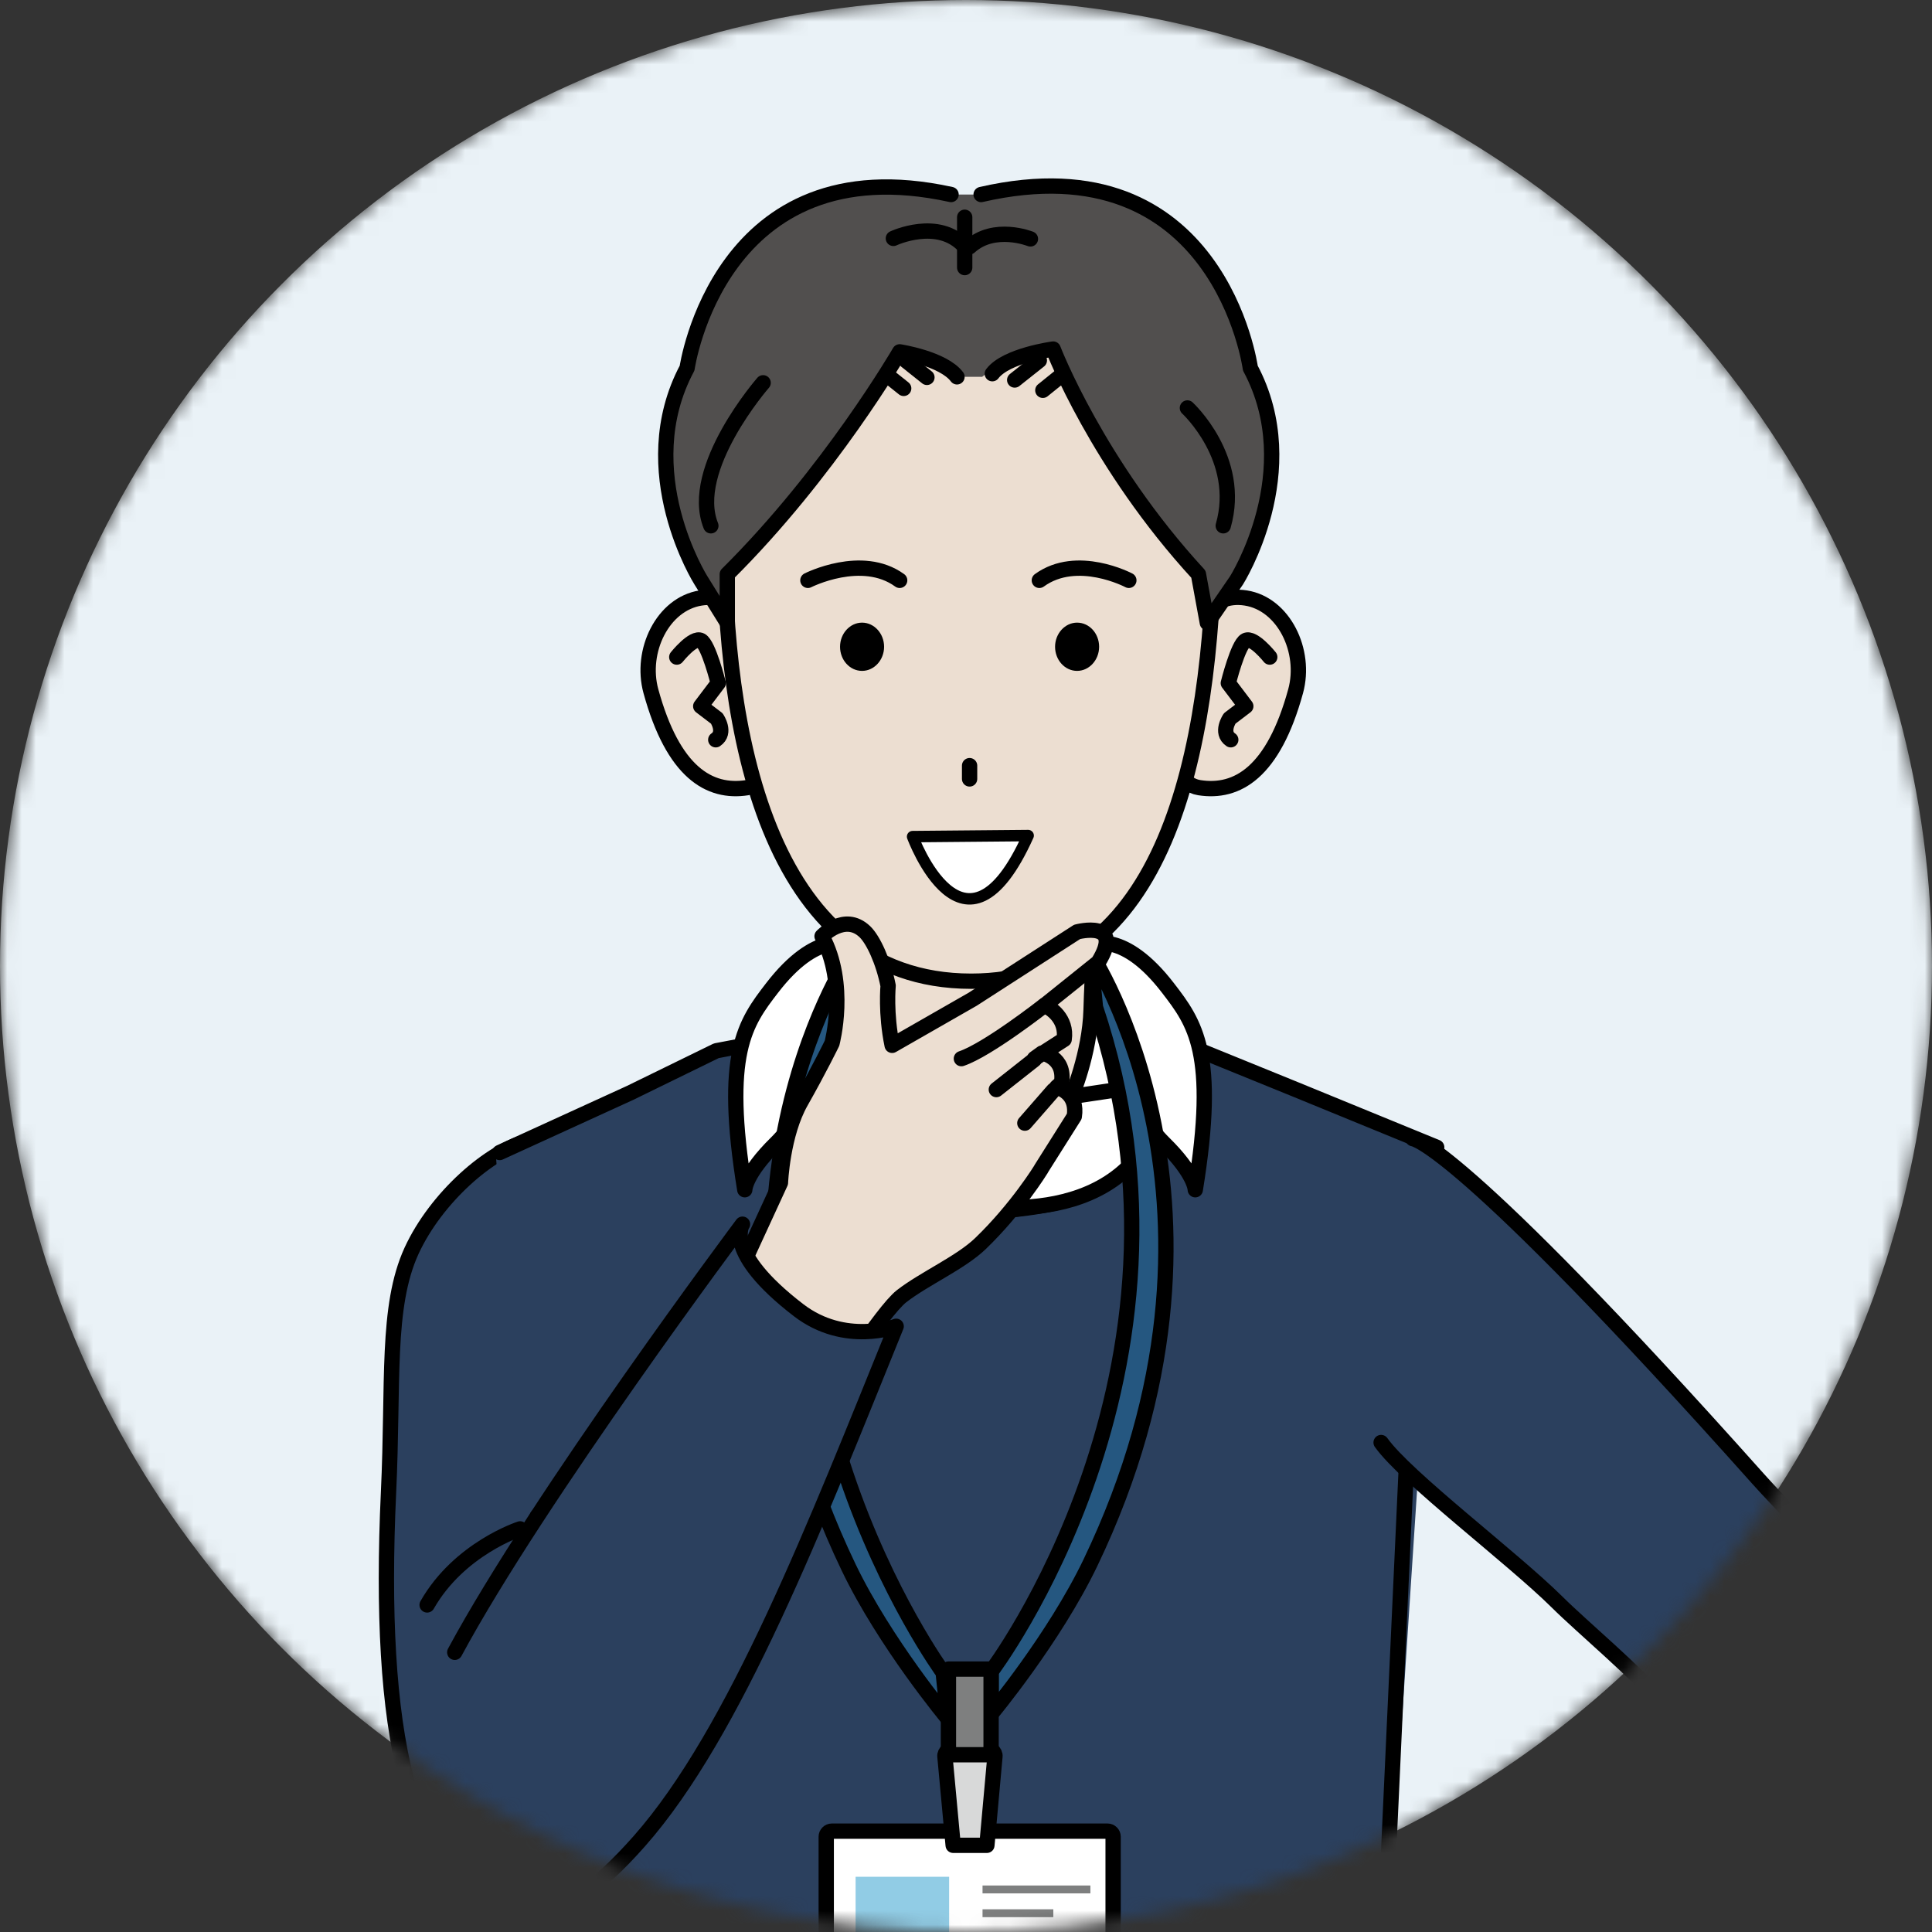 <svg width="135" height="135" viewBox="0 0 135 135" fill="none" xmlns="http://www.w3.org/2000/svg">
<rect x="0" y="0" width="135" height="135" fill="#333333" stroke="none"/>
<mask id="mask0_649_16941" style="mask-type:alpha" maskUnits="userSpaceOnUse" x="0" y="0" width="135" height="135">
<circle cx="67.5" cy="67.5" r="67.5" transform="matrix(-1 0 0 1 135 0)" fill="#D9D9D9"/>
</mask>
<g mask="url(#mask0_649_16941)">
<circle cx="67.5" cy="67.5" r="67.5" fill="#EAF2F7"/>
<path d="M36.98 79.726C34.268 80.337 30.469 83.684 28.759 87.397C26.963 91.319 27.513 96.608 27.147 104.304C26.377 121.014 28.576 131.251 35.16 133.718C36.418 134.195 39.753 132.765 41.084 132.24C41.084 132.24 42.66 97.475 42.221 92.772C41.402 83.879 36.968 79.714 36.968 79.714L36.98 79.726Z" fill="#2B405E" stroke="black" stroke-width="1.07" stroke-linecap="round" stroke-linejoin="round"/>
<path d="M37.42 149.061C37.42 149.061 36.272 155.327 36.174 158.784C36.174 158.87 36.174 158.955 36.174 159.041H98.509C98.473 158.357 98.424 157.648 98.338 156.915C97.984 153.727 97.556 149.134 97.556 149.134L96.958 135.526L100.598 80.08L90.52 76.293L83.643 73.325L80.308 72.201C80.308 72.201 84.01 84.184 67.885 84.184C51.761 84.184 54.069 72.201 54.069 72.201L50.429 73.24L44.444 76.159L34.659 80.862L38.91 135.514L37.408 149.036L37.42 149.061Z" fill="#2B405E"/>
<path d="M100.39 80.166L90.581 76.147L83.643 73.325L80.076 72.702C80.076 72.702 83.777 84.686 67.653 84.686C51.26 84.686 53.837 72.702 53.837 72.702L50.051 73.423L44.028 76.367L34.916 80.532" stroke="black" stroke-width="1.07" stroke-linecap="round" stroke-linejoin="round"/>
<path d="M98.436 158.723C98.082 155.535 96.726 136.039 96.726 136.039L98.326 101.262" stroke="black" stroke-width="1.07" stroke-linecap="round" stroke-linejoin="round"/>
<path d="M37.542 105.952L38.678 136.039C38.678 136.039 37.005 155.205 36.467 158.613" stroke="black" stroke-width="1.07" stroke-linecap="round" stroke-linejoin="round"/>
<path d="M76.314 74.51C76.595 72.189 76.045 61.256 76.045 61.256H59.481C59.481 61.256 58.919 72.079 59.017 73.753C56.293 75.573 55.377 76.941 55.377 78.895C55.377 82.475 60.055 84.698 66.945 84.698C73.834 84.698 78.977 83.256 78.977 79.677C78.977 77.992 78.268 76.22 76.314 74.522V74.51Z" fill="#ECDED1" stroke="black" stroke-width="1.07" stroke-linecap="round" stroke-linejoin="round"/>
<path d="M58.895 74.656L67.653 84.16C67.653 84.16 56.513 86.359 54.24 76.989L54.839 73.251L58.895 74.656Z" fill="white" stroke="black" stroke-width="1.07" stroke-linecap="round" stroke-linejoin="round"/>
<path d="M59.237 66.02C59.237 66.02 57.062 64.982 53.947 69.038C52.066 71.481 50.49 73.582 52.042 83.134C52.042 83.134 52.042 82.035 54.24 79.873C56.427 77.711 56.048 75.927 56.048 75.927L60.69 76.623C60.69 76.623 59.408 73.631 59.322 70.552C59.237 67.535 59.102 67.413 59.224 66.033L59.237 66.02Z" fill="white" stroke="black" stroke-width="1.07" stroke-linecap="round" stroke-linejoin="round"/>
<path d="M76.668 74.656L67.909 84.16C67.909 84.16 79.05 86.359 81.322 76.989L80.724 73.251L76.668 74.656Z" fill="white" stroke="black" stroke-width="1.07" stroke-linecap="round" stroke-linejoin="round"/>
<path d="M76.326 66.02C76.326 66.02 78.5 64.982 81.615 69.038C83.496 71.481 85.072 73.582 83.521 83.134C83.521 83.134 83.521 82.035 81.322 79.873C79.135 77.711 79.514 75.927 79.514 75.927L74.872 76.623C74.872 76.623 76.155 73.631 76.24 70.552C76.326 67.535 76.46 67.413 76.338 66.033L76.326 66.02Z" fill="white" stroke="black" stroke-width="1.07" stroke-linecap="round" stroke-linejoin="round"/>
<path d="M53.288 46.708C53.74 49.579 54.864 54.612 52.213 55.039C49.562 55.455 47.033 53.964 45.482 48.296C44.712 45.487 46.313 42.201 48.963 41.785C51.614 41.37 52.836 43.85 53.288 46.72V46.708Z" fill="#ECDED1" stroke="black" stroke-width="1.07" stroke-linecap="round" stroke-linejoin="round"/>
<path d="M47.29 45.914C47.29 45.914 48.438 44.473 48.976 44.754C49.513 45.035 50.185 47.734 50.185 47.734L48.964 49.347L50.087 50.202C50.087 50.202 50.759 51.191 50.014 51.692" stroke="black" stroke-width="1.07" stroke-linecap="round" stroke-linejoin="round"/>
<path d="M82.727 46.708C82.275 49.579 81.151 54.612 83.802 55.039C86.453 55.455 88.981 53.964 90.533 48.296C91.302 45.487 89.702 42.201 87.051 41.785C84.4 41.37 83.179 43.85 82.727 46.72V46.708Z" fill="#ECDED1" stroke="black" stroke-width="1.07" stroke-linecap="round" stroke-linejoin="round"/>
<path d="M88.725 45.914C88.725 45.914 87.576 44.473 87.039 44.754C86.501 45.035 85.83 47.734 85.83 47.734L87.051 49.347L85.927 50.202C85.927 50.202 85.255 51.191 86.001 51.692" stroke="black" stroke-width="1.07" stroke-linecap="round" stroke-linejoin="round"/>
<path d="M84.865 37.437C84.62 52.584 81.493 68.562 67.861 68.562C53.361 68.562 50.612 50.495 50.612 37.437C50.612 24.378 58.748 15.18 68.203 15.18C77.657 15.18 85.084 24.378 84.865 37.437Z" fill="#ECDED1" stroke="black" stroke-width="1.07" stroke-linecap="round" stroke-linejoin="round"/>
<path d="M76.802 45.193C76.802 46.121 76.106 46.879 75.263 46.879C74.408 46.879 73.724 46.121 73.724 45.193C73.724 44.265 74.42 43.507 75.263 43.507C76.118 43.507 76.802 44.265 76.802 45.193Z" fill="black"/>
<path d="M61.777 45.193C61.777 46.121 61.081 46.879 60.238 46.879C59.383 46.879 58.699 46.121 58.699 45.193C58.699 44.265 59.395 43.507 60.238 43.507C61.081 43.507 61.777 44.265 61.777 45.193Z" fill="black"/>
<path d="M67.751 53.5V54.428" stroke="black" stroke-width="1.07" stroke-linecap="round" stroke-linejoin="round"/>
<path d="M56.452 40.552C56.452 40.552 60.226 38.634 62.865 40.552" stroke="black" stroke-width="1.07" stroke-linecap="round" stroke-linejoin="round"/>
<path d="M78.879 40.552C78.879 40.552 75.263 38.634 72.625 40.552" stroke="black" stroke-width="1.07" stroke-linecap="round" stroke-linejoin="round"/>
<path d="M63.769 58.459C63.769 58.459 67.384 68.293 71.843 58.386L63.769 58.459Z" fill="white" stroke="black" stroke-width="0.8" stroke-linecap="round" stroke-linejoin="round"/>
<path d="M66.517 13.592C50.319 10.037 48.072 25.722 48.072 25.722C44.224 32.941 49.037 40.551 49.037 40.551L50.625 44.008L50.832 40.124C51.492 39.464 54.375 36.471 56.464 33.796C59.933 29.35 62.877 24.586 62.877 24.586C62.877 24.586 66.468 25.05 67.421 26.332H68.63C69.705 25.416 73.602 24.402 73.602 24.402C73.602 24.402 75.972 29.777 78.488 33.369C80.601 36.386 82.373 38.56 83.704 40.209L84.376 43.52L86.477 40.551C86.477 40.551 91.29 32.929 87.442 25.722C87.442 25.722 85.268 9.768 68.63 13.592H66.529H66.517Z" fill="#514F4E"/>
<path d="M53.324 26.748C53.324 26.748 48.072 32.758 49.672 36.74" stroke="black" stroke-width="1.07" stroke-linecap="round" stroke-linejoin="round"/>
<path d="M82.971 28.507C82.971 28.507 86.819 32.049 85.475 36.74" stroke="black" stroke-width="1.07" stroke-linecap="round" stroke-linejoin="round"/>
<path d="M67.409 15.18V18.698" stroke="black" stroke-width="1.07" stroke-linecap="round" stroke-linejoin="round"/>
<path d="M62.425 16.658C62.425 16.658 65.576 15.18 67.421 17.244" stroke="black" stroke-width="1.07" stroke-linecap="round" stroke-linejoin="round"/>
<path d="M72.002 16.694C72.002 16.694 69.473 15.68 67.751 17.244" stroke="black" stroke-width="1.07" stroke-linecap="round" stroke-linejoin="round"/>
<path d="M66.871 26.332C65.906 25.05 62.865 24.586 62.865 24.586C62.865 24.586 57.978 33.026 50.82 40.124V43.52L48.976 40.551C48.976 40.551 44.163 32.929 48.011 25.722C48.011 25.722 50.258 10.037 66.456 13.592" stroke="black" stroke-width="1.07" stroke-linecap="round" stroke-linejoin="round"/>
<path d="M69.339 26.113C70.304 24.83 73.59 24.39 73.59 24.39C73.59 24.39 76.68 32.452 83.741 40.124L84.364 43.52L86.404 40.551C86.404 40.551 91.217 32.929 87.369 25.722C87.369 25.722 85.194 9.768 68.557 13.592" stroke="black" stroke-width="1.07" stroke-linecap="round" stroke-linejoin="round"/>
<path d="M63.329 25.221L64.77 26.369" stroke="black" stroke-width="1.07" stroke-linecap="round" stroke-linejoin="round"/>
<path d="M62.181 26.369L63.146 27.139" stroke="black" stroke-width="1.07" stroke-linecap="round" stroke-linejoin="round"/>
<path d="M72.625 25.185L70.902 26.553" stroke="black" stroke-width="1.07" stroke-linecap="round" stroke-linejoin="round"/>
<path d="M74.31 26.112L72.869 27.273" stroke="black" stroke-width="1.07" stroke-linecap="round" stroke-linejoin="round"/>
<path d="M77.389 127.953H58.125C57.909 127.953 57.734 128.128 57.734 128.344V141.109C57.734 141.325 57.909 141.5 58.125 141.5H77.389C77.605 141.5 77.78 141.325 77.78 141.109V128.344C77.78 128.128 77.605 127.953 77.389 127.953Z" fill="white" stroke="black" stroke-width="1.07" stroke-linecap="round" stroke-linejoin="round"/>
<path d="M68.948 128.942H66.603L66.028 122.737C65.992 122.419 66.334 122.138 66.773 122.138H68.777C69.217 122.138 69.559 122.419 69.522 122.737L68.96 128.942H68.948Z" fill="#D8D9D9" stroke="black" stroke-width="1.07" stroke-linecap="round" stroke-linejoin="round"/>
<path d="M76.192 131.751H68.655V132.301H76.192V131.751Z" fill="#7E7F7F"/>
<path d="M73.602 133.413H68.655V133.963H73.602V133.413Z" fill="#7E7F7F"/>
<path d="M66.322 131.141H59.786V138.592H66.322V131.141Z" fill="#91CCE5"/>
<path d="M59.298 66.924C59.298 66.924 47.424 84.759 59.298 109.519C61.838 114.809 66.236 120.086 66.236 120.086L65.906 116.873C65.906 116.873 50.087 95.264 58.943 70.711L59.31 66.924H59.298Z" fill="#255780" stroke="black" stroke-width="1.07" stroke-linecap="round" stroke-linejoin="round"/>
<path d="M76.192 66.607C76.192 66.607 88.065 84.442 76.192 109.202C73.651 114.491 69.253 119.768 69.253 119.768V116.8C69.253 116.8 85.109 95.887 76.546 70.382L76.179 66.595L76.192 66.607Z" fill="#255780" stroke="black" stroke-width="1.07" stroke-linecap="round" stroke-linejoin="round"/>
<path d="M69.253 116.629H66.273V122.614H69.253V116.629Z" fill="#7E7F7F" stroke="black" stroke-width="1.07" stroke-linecap="round" stroke-linejoin="round"/>
<path d="M72.747 81.681L75.068 78.004C75.3 76.501 74.188 76.061 73.834 75.964L74.176 75.658C74.457 73.863 72.82 73.582 72.82 73.582L72.295 73.96L74.359 72.629C74.579 71.188 73.382 70.394 72.979 70.259L76.741 67.242C78.598 64.237 75.263 65.117 75.263 65.117L67.971 69.819L62.339 73.044C61.875 70.821 62.058 68.879 62.058 68.879C61.728 67.193 61.02 65.666 60.434 65.104C59.017 63.748 57.441 65.422 57.441 65.422C59.249 68.769 58.137 72.898 58.137 72.898C58.137 72.898 57.258 74.706 55.963 76.99C54.668 79.274 54.534 82.646 54.534 82.646L50.099 92.284L57.685 97.842C57.685 97.842 61.631 91.636 62.999 90.573C64.587 89.34 67.128 88.228 68.508 86.897C71.073 84.429 72.747 81.693 72.747 81.693V81.681Z" fill="#ECDED1" stroke="black" stroke-width="1.07" stroke-linecap="round" stroke-linejoin="round"/>
<path d="M72.967 70.259C72.967 70.259 69.021 73.35 67.177 73.973" stroke="black" stroke-width="1.07" stroke-linecap="round" stroke-linejoin="round"/>
<path d="M72.27 74.046L69.62 76.135" stroke="black" stroke-width="1.07" stroke-linecap="round" stroke-linejoin="round"/>
<path d="M73.614 76.184L71.611 78.48" stroke="black" stroke-width="1.07" stroke-linecap="round" stroke-linejoin="round"/>
<path d="M51.687 85.834C51.687 85.834 31.813 113.539 30.494 119.683C30.494 119.683 28.527 129.858 34.5 133.059C38.165 135.025 41.927 131.923 44.676 128.808C51.394 121.198 57.136 106.612 62.742 92.797C62.742 92.797 59.066 93.969 55.816 91.478C50.502 87.398 51.687 85.834 51.687 85.834Z" fill="#2B405E"/>
<path d="M34.256 133.34C37.664 135.624 41.927 131.764 44.676 128.649C51.394 121.039 57.013 106.49 62.62 92.675C62.62 92.675 59.053 94.043 55.804 91.551C50.49 87.471 51.883 85.541 51.883 85.541C51.883 85.541 37.64 104.573 31.776 115.457" stroke="black" stroke-width="1.07" stroke-linecap="round" stroke-linejoin="round"/>
<path d="M36.345 106.832C36.345 106.832 32.094 108.2 29.846 112.146" stroke="black" stroke-width="1.07" stroke-linecap="round" stroke-linejoin="round"/>
<path d="M134.374 119.341C133.054 113.331 125.86 106.906 122.867 103.327C101.184 77.455 97.08 80.191 97.08 80.191L96.213 100.31C97.947 102.753 105.716 108.873 108.807 111.939C110.59 113.71 114.267 116.752 116.539 119.341C116.393 119.989 115.195 123.568 114.988 124.179C111.8 133.597 103.53 140.547 103.53 140.547C103.53 140.547 107.769 140.999 109.857 144.749C111.274 147.29 112.813 151.969 112.899 153.007C112.984 152.714 121.572 143.369 124.98 138.959C127.277 135.991 129.317 132.546 130.746 129.944C132.835 127.171 135.168 123.079 134.349 119.341H134.374Z" fill="#2B405E"/>
<path d="M121.828 115.407L116.539 119.341C116.539 119.341 118.799 118.009 122.476 117.374" stroke="black" stroke-width="1.07" stroke-linecap="round" stroke-linejoin="round"/>
<path d="M96.506 100.798C98.24 103.241 105.704 108.872 108.795 111.938C110.578 113.709 114.255 116.751 116.527 119.341C116.38 119.988 115.183 123.567 114.976 124.178C111.787 133.596 103.627 140.95 103.627 140.95C103.627 140.95 107.915 141.219 110.004 144.969C111.421 147.51 112.813 151.956 112.899 153.007C112.984 152.713 121.572 143.369 124.98 138.959C127.277 135.99 129.317 132.546 130.746 129.944C132.835 127.171 135.192 123.079 134.374 119.341C133.054 113.331 125.945 106.808 122.842 103.326C101.783 79.726 98.729 79.567 98.729 79.567" stroke="black" stroke-width="1.07" stroke-linecap="round" stroke-linejoin="round"/>
</g>
</svg>
